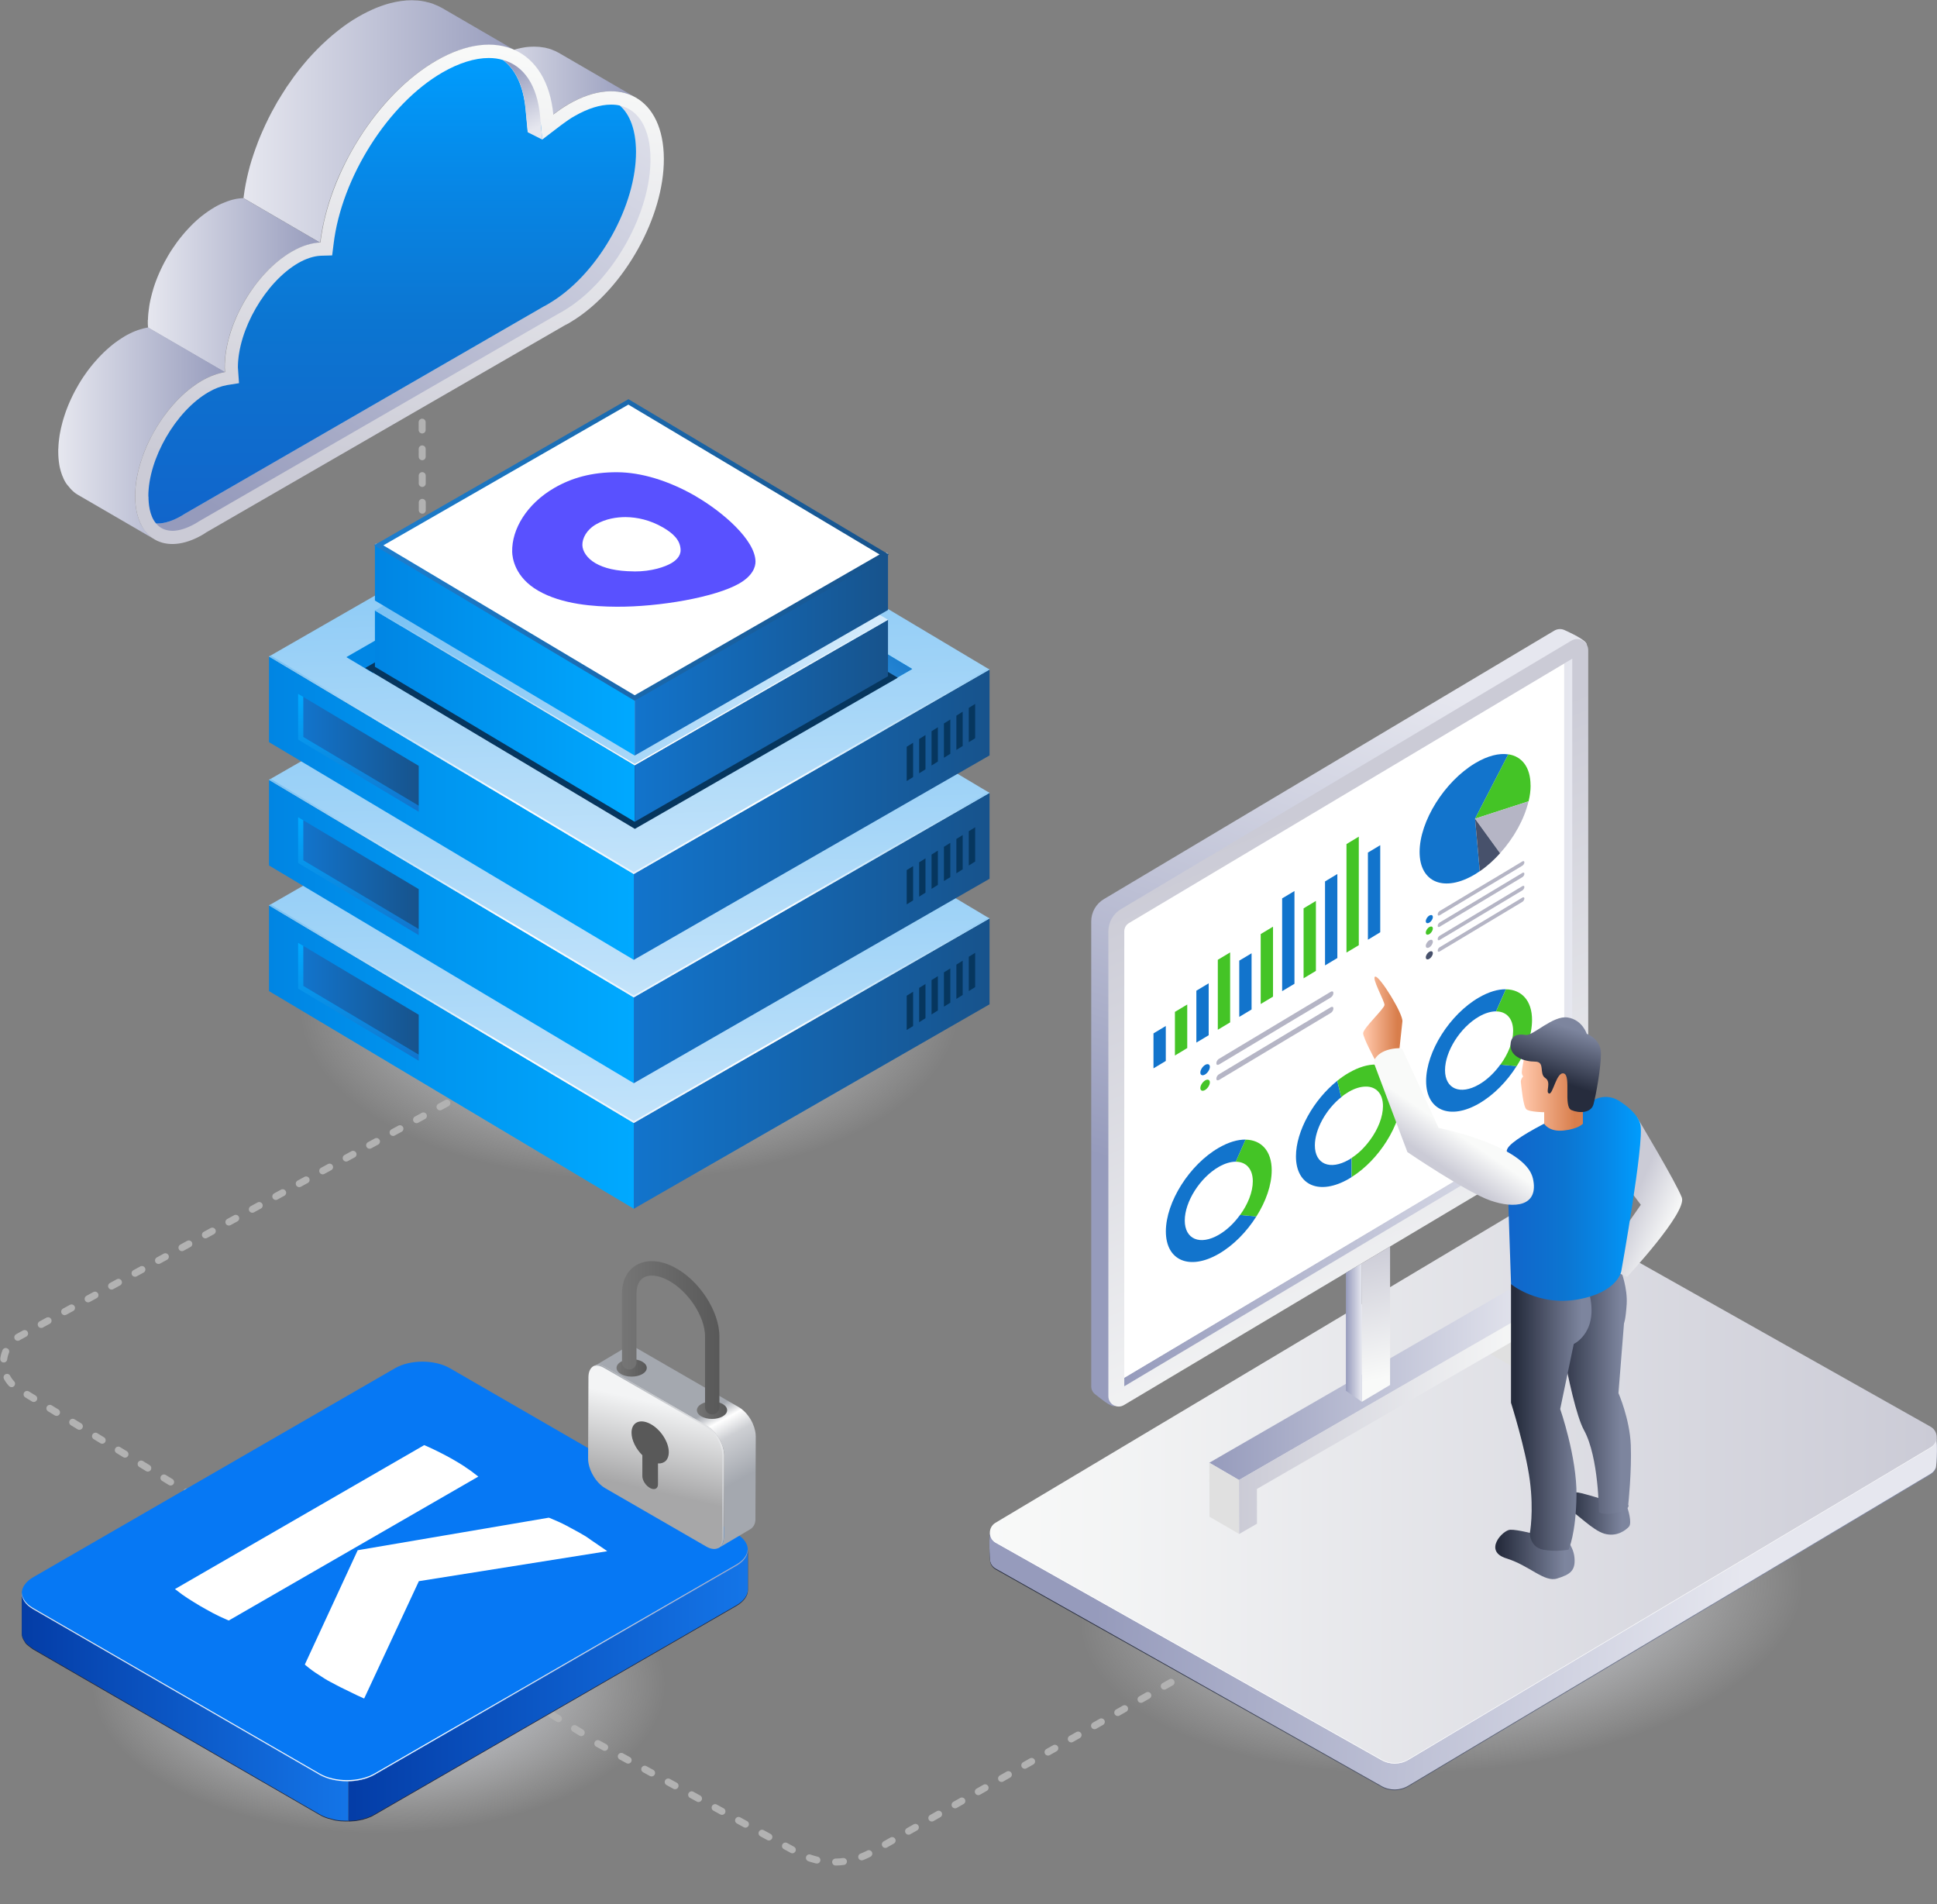 <?xml version="1.0" encoding="UTF-8"?><svg id="b" xmlns="http://www.w3.org/2000/svg" xmlns:xlink="http://www.w3.org/1999/xlink" viewBox="0 0 297.18 292.11"><rect x="0" y="0" width="297.18" height="292.11" fill="#808080" stroke="none"/><defs><radialGradient id="d" cx="215.08" cy="-132.89" fx="215.08" fy="-132.89" r="50.66" gradientTransform="translate(-15.42 314.68) scale(1.1 .52)" gradientUnits="userSpaceOnUse"><stop offset="0" stop-color="#d3daed"/><stop offset=".45" stop-color="#e7ebf5" stop-opacity=".53"/><stop offset=".83" stop-color="#f8f9fc" stop-opacity=".15"/><stop offset="1" stop-color="#fff" stop-opacity="0"/></radialGradient><radialGradient id="e" cx="58.1" cy="-123.69" fx="58.1" fy="-123.69" r="44.13" gradientTransform="translate(0 322.65) scale(1 .52)" xlink:href="#d"/><radialGradient id="f" cx="96.54" cy="-203.49" fx="96.54" fy="-203.49" r="50.66" gradientTransform="translate(0 260.58) scale(1 .52)" xlink:href="#d"/><linearGradient id="g" x1="41.27" y1="162.15" x2="97.24" y2="162.15" gradientUnits="userSpaceOnUse"><stop offset="0" stop-color="#0085e3"/><stop offset="1" stop-color="#00a9ff"/></linearGradient><linearGradient id="h" x1="95.67" y1="108.16" x2="97.87" y2="188.15" gradientUnits="userSpaceOnUse"><stop offset="0" stop-color="#78c1f4"/><stop offset="1" stop-color="#d6ecfc"/></linearGradient><linearGradient id="i" x1="97.24" y1="163.16" x2="151.82" y2="163.16" gradientUnits="userSpaceOnUse"><stop offset="0" stop-color="#1274cc"/><stop offset="1" stop-color="#17538c"/></linearGradient><linearGradient id="j" x1="96.48" y1="137.57" x2="97.67" y2="180.85" gradientUnits="userSpaceOnUse"><stop offset="0" stop-color="#78c1f4"/><stop offset=".53" stop-color="#fff"/><stop offset="1" stop-color="#d6ecfc"/></linearGradient><linearGradient id="k" x1="54.99" y1="162.71" x2="54.99" y2="144.63" gradientUnits="userSpaceOnUse"><stop offset="0" stop-color="#1274cc"/><stop offset="1" stop-color="#00a9ff"/></linearGradient><linearGradient id="l" x1="46.55" y1="153.45" x2="64.24" y2="153.45" xlink:href="#i"/><linearGradient id="m" y1="142.89" y2="142.89" xlink:href="#g"/><linearGradient id="n" x1="95.67" y1="88.9" x2="97.87" y2="168.88" xlink:href="#h"/><linearGradient id="o" y1="143.89" y2="143.89" xlink:href="#i"/><linearGradient id="p" y1="118.31" x2="97.67" y2="161.59" xlink:href="#j"/><linearGradient id="q" y1="143.44" y2="125.36" xlink:href="#k"/><linearGradient id="r" x1="46.55" y1="134.18" x2="64.24" y2="134.18" xlink:href="#i"/><linearGradient id="s" y1="123.97" y2="123.97" xlink:href="#g"/><linearGradient id="t" x1="95.67" y1="69.98" x2="97.87" y2="149.96" xlink:href="#h"/><linearGradient id="u" x1="53.14" y1="90.63" x2="139.95" y2="90.63" xlink:href="#g"/><linearGradient id="v" x1="96.92" y1="83.41" x2="96.13" y2="126.86" gradientUnits="userSpaceOnUse"><stop offset="0" stop-color="#78c1f4"/><stop offset="1" stop-color="#d6ecfc"/></linearGradient><linearGradient id="w" y1="124.97" y2="124.97" xlink:href="#i"/><linearGradient id="x" x1="122.84" y1="84.88" x2="111.47" y2="95.35" gradientUnits="userSpaceOnUse"><stop offset="0" stop-color="#1d7ece"/><stop offset="1" stop-color="#4ca5ed"/></linearGradient><linearGradient id="y" y1="99.39" x2="97.67" y2="142.67" xlink:href="#j"/><linearGradient id="z" y1="124.52" y2="106.44" xlink:href="#k"/><linearGradient id="aa" x1="46.55" y1="115.26" x2="64.24" y2="115.26" xlink:href="#i"/><linearGradient id="ab" x1="-2097.89" y1="12.36" x2="-2073.39" y2="12.36" gradientTransform="translate(-2000.31) rotate(-180) scale(1 -1)" gradientUnits="userSpaceOnUse"><stop offset="0" stop-color="#969bbc"/><stop offset="1" stop-color="#e6e7ef"/></linearGradient><linearGradient id="ac" x1="-2080.03" y1="18.6" x2="-2037.67" y2="18.6" xlink:href="#ab"/><linearGradient id="ad" x1="-2049.47" y1="43.71" x2="-2023" y2="43.71" xlink:href="#ab"/><linearGradient id="ae" x1="-2034.84" y1="66.49" x2="-2009.25" y2="66.49" xlink:href="#ab"/><linearGradient id="af" x1="-2058.28" y1="74.25" x2="-2067.79" y2="6.22" gradientTransform="translate(-2000.31) rotate(-180) scale(1 -1)" gradientUnits="userSpaceOnUse"><stop offset="0" stop-color="#cbcbd6"/><stop offset="1" stop-color="#f9faf9"/></linearGradient><linearGradient id="ag" x1="-2044.24" y1="84.83" x2="-2095.06" y2="2.61" xlink:href="#ab"/><linearGradient id="ah" x1="-2060.49" y1="80.3" x2="-2060.49" y2="8.9" gradientTransform="translate(-2000.31) rotate(-180) scale(1 -1)" gradientUnits="userSpaceOnUse"><stop offset="0" stop-color="#1165cb"/><stop offset=".25" stop-color="#0e6ece"/><stop offset=".43" stop-color="#0c75d1"/><stop offset=".72" stop-color="#0786e5"/><stop offset="1" stop-color="#009cfd"/></linearGradient><linearGradient id="ai" x1="-2078.55" y1="10.37" x2="-2082.95" y2="19.47" xlink:href="#ab"/><linearGradient id="aj" x1="57.52" y1="109.85" x2="97.38" y2="109.85" xlink:href="#g"/><linearGradient id="ak" x1="57.52" y1="94.35" x2="136.24" y2="94.35" xlink:href="#v"/><linearGradient id="al" x1="97.38" y1="110.57" x2="136.24" y2="110.57" xlink:href="#i"/><linearGradient id="am" x1="57.52" y1="105.47" x2="136.24" y2="105.47" xlink:href="#j"/><linearGradient id="an" x1="57.52" y1="99.69" x2="97.38" y2="99.69" xlink:href="#g"/><linearGradient id="ao" x1="97.38" y1="100.4" x2="136.24" y2="100.4" xlink:href="#i"/><linearGradient id="ap" x1="57.52" y1="95.3" x2="136.24" y2="95.3" xlink:href="#j"/><linearGradient id="aq" x1="57.39" y1="84.36" x2="136.37" y2="84.36" gradientUnits="userSpaceOnUse"><stop offset="0" stop-color="#1d7ece"/><stop offset="1" stop-color="#17538c"/></linearGradient><linearGradient id="ar" x1="10437.12" y1="258.51" x2="10498.42" y2="258.51" gradientTransform="translate(10551.86) rotate(-180) scale(1 -1)" gradientUnits="userSpaceOnUse"><stop offset="0" stop-color="#127fff"/><stop offset="1" stop-color="#003fb5"/></linearGradient><linearGradient id="as" x1="10498.42" y1="261.85" x2="10548.51" y2="261.85" xlink:href="#ar"/><linearGradient id="at" x1="10437.14" y1="255.44" x2="10548.51" y2="255.44" gradientTransform="translate(10551.86) rotate(-180) scale(1 -1)" gradientUnits="userSpaceOnUse"><stop offset="0" stop-color="#a7abc7"/><stop offset=".42" stop-color="#fff"/><stop offset="1" stop-color="#e6e7ef"/></linearGradient><linearGradient id="au" x1="12896.62" y1="228.9" x2="12797.76" y2="234.1" gradientTransform="translate(13065.72) rotate(-180) scale(1 -1)" gradientUnits="userSpaceOnUse"><stop offset="0" stop-color="#262c3d"/><stop offset="1" stop-color="#7d859e"/></linearGradient><linearGradient id="av" x1="12896.62" y1="228.76" x2="12797.76" y2="233.97" gradientTransform="translate(13065.72) rotate(-180) scale(1 -1)" xlink:href="#ab"/><linearGradient id="aw" x1="12768.58" y1="227.71" x2="12913.84" y2="227.71" gradientTransform="translate(13065.72) rotate(-180) scale(1 -1)" xlink:href="#af"/><linearGradient id="ax" x1="194.43" y1="185.78" x2="220.27" y2="105.94" gradientTransform="matrix(1,0,0,1,0,0)" xlink:href="#ab"/><linearGradient id="ay" x1="46.22" y1="126.71" x2="81.07" y2="209.05" gradientTransform="translate(147.83)" xlink:href="#af"/><linearGradient id="az" x1="172.49" y1="156.85" x2="241.22" y2="156.85" gradientTransform="matrix(1,0,0,1,0,0)" xlink:href="#ab"/><linearGradient id="ba" x1="185.54" y1="212.45" x2="236.01" y2="212.45" gradientTransform="matrix(1,0,0,1,0,0)" xlink:href="#ab"/><linearGradient id="bb" x1="190.09" y1="217.91" x2="236.03" y2="217.91" gradientTransform="matrix(1,0,0,1,0,0)" xlink:href="#af"/><linearGradient id="bc" x1="208.4" y1="191.43" x2="212.99" y2="211.25" gradientTransform="matrix(1,0,0,1,0,0)" xlink:href="#af"/><linearGradient id="bd" x1="206.49" y1="204.41" x2="208.94" y2="204.41" gradientTransform="matrix(1,0,0,1,0,0)" xlink:href="#ab"/><linearGradient id="be" x1="240.42" y1="232.15" x2="248.86" y2="232.15" gradientTransform="matrix(1,0,0,1,0,0)" xlink:href="#au"/><linearGradient id="bf" x1="230" y1="238.45" x2="240.08" y2="238.45" gradientTransform="matrix(1,0,0,1,0,0)" xlink:href="#au"/><linearGradient id="bg" x1="238.6" y1="213.63" x2="248.72" y2="213.63" gradientTransform="matrix(1,0,0,1,0,0)" xlink:href="#au"/><linearGradient id="bh" x1="232.42" y1="216.25" x2="242.67" y2="216.25" gradientTransform="matrix(1,0,0,1,0,0)" xlink:href="#au"/><linearGradient id="bi" x1="250.77" y1="183.79" x2="257.38" y2="186.68" gradientTransform="matrix(1,0,0,1,0,0)" xlink:href="#af"/><linearGradient id="bj" x1="231.18" y1="183.9" x2="251.73" y2="183.9" gradientTransform="matrix(1,0,0,1,0,0)" xlink:href="#ah"/><linearGradient id="bk" x1="219.62" y1="177.85" x2="222.71" y2="173.28" gradientTransform="matrix(1,0,0,1,0,0)" xlink:href="#af"/><linearGradient id="bl" x1="233.79" y1="167.14" x2="241.68" y2="167.14" gradientUnits="userSpaceOnUse"><stop offset="0" stop-color="#ffc6a9"/><stop offset=".99" stop-color="#d87e4c"/></linearGradient><linearGradient id="bm" x1="237.86" y1="165.51" x2="240.43" y2="157.56" gradientTransform="matrix(1,0,0,1,0,0)" xlink:href="#au"/><linearGradient id="bn" x1="209.43" y1="156.15" x2="214.42" y2="156.15" xlink:href="#bl"/><linearGradient id="bo" x1="104.36" y1="215.94" x2="111.18" y2="228.3" gradientUnits="userSpaceOnUse"><stop offset=".18" stop-color="#a4a8af"/><stop offset=".34" stop-color="#fff"/><stop offset=".53" stop-color="#cdcfd3"/><stop offset="1" stop-color="#a4a8af"/></linearGradient><linearGradient id="bp" x1="99.49" y1="228.59" x2="102.47" y2="215.64" gradientUnits="userSpaceOnUse"><stop offset="0" stop-color="#a7a7a8"/><stop offset="1" stop-color="#f3f4f5"/></linearGradient><linearGradient id="bq" x1="112.31" y1="216.57" x2="100.77" y2="223.43" gradientUnits="userSpaceOnUse"><stop offset="0" stop-color="#fff"/><stop offset="1" stop-color="#a4a8af"/></linearGradient><linearGradient id="br" x1="94.59" y1="209.83" x2="99.22" y2="209.83" gradientUnits="userSpaceOnUse"><stop offset="0" stop-color="#757575"/><stop offset="1" stop-color="#595959"/></linearGradient><linearGradient id="bs" x1="106.92" y1="216.32" x2="111.55" y2="216.32" xlink:href="#br"/><linearGradient id="bt" x1="95.44" y1="205.22" x2="110.39" y2="205.22" xlink:href="#br"/></defs><g id="c"><ellipse cx="221.76" cy="245.77" rx="72.24" ry="37.59" transform="translate(-16.55 16.01) rotate(-3.99)" fill="url(#d)"/><ellipse cx="58.1" cy="258.51" rx="57.07" ry="32.75" fill="url(#e)"/><ellipse cx="96.54" cy="155.06" rx="65.51" ry="37.59" fill="url(#f)"/><g opacity=".36"><path d="M229.76,238.93c.3,4.26-4.65,7.69-11.05,7.66-6.4-.03-11.84-3.52-12.13-7.78-.3-4.26,4.65-7.69,11.05-7.66,6.4.03,11.84,3.52,12.13,7.78Z" fill="#141723"/></g><g opacity=".36"><ellipse cx="97.66" cy="165.31" rx="11.13" ry="5.1" transform="translate(-.74 .44) rotate(-.26)" fill="#141723"/></g><path d="M72.16,167.25L2.95,205.01c-3.12,1.7-3.24,6.15-.22,8.02l87.08,53.14" fill="none" stroke="#b2b2b2" stroke-dasharray="1.2 2.9" stroke-linecap="round" stroke-miterlimit="10" stroke-width="1.07"/><line x1="64.69" y1="19.66" x2="64.8" y2="84.44" fill="none" stroke="#b2b2b2" stroke-dasharray="1.2 2.9" stroke-linecap="round" stroke-miterlimit="10" stroke-width="1.07"/><polygon points="97.24 172.26 97.24 185.42 41.27 152.03 41.27 138.88 97.24 172.26" fill="url(#g)"/><polygon points="151.82 140.89 128.48 154.31 97.24 172.26 41.27 138.88 95.87 107.52 151.82 140.89" fill="url(#h)"/><polygon points="151.82 140.89 151.82 154.06 97.24 185.42 97.24 172.26 128.48 154.31 151.82 140.89" fill="url(#i)"/><polygon points="128.48 154.01 97.24 171.96 41.52 138.74 41.27 138.88 97.24 172.26 128.48 154.31 151.82 140.89 151.57 140.74 128.48 154.01" fill="url(#j)"/><polygon points="148.63 152.03 149.61 151.42 149.61 146.16 148.63 146.77 148.63 152.03" fill="#06365e"/><polygon points="146.73 153.23 147.7 152.62 147.7 147.36 146.73 147.97 146.73 153.23" fill="#06365e"/><polygon points="144.82 154.42 145.8 153.81 145.8 148.55 144.82 149.16 144.82 154.42" fill="#06365e"/><polygon points="142.92 155.61 143.89 155 143.89 149.74 142.92 150.35 142.92 155.61" fill="#06365e"/><polygon points="141.02 156.8 141.99 156.19 141.99 150.94 141.02 151.54 141.02 156.8" fill="#06365e"/><polygon points="139.11 158 140.09 157.39 140.09 152.13 139.11 152.74 139.11 158" fill="#06365e"/><polygon points="64.24 161.79 64.24 162.71 45.74 151.65 45.74 144.63 46.55 145.11 46.55 151.24 64.24 161.79" fill="url(#k)"/><polygon points="64.24 155.66 64.24 161.79 46.55 151.24 46.55 145.11 64.24 155.66" fill="url(#l)"/><polygon points="97.24 152.99 97.24 166.16 41.27 132.76 41.27 119.62 97.24 152.99" fill="url(#m)"/><polygon points="151.82 121.63 128.48 135.05 97.24 152.99 41.27 119.62 95.87 88.26 151.82 121.63" fill="url(#n)"/><polygon points="151.82 121.63 151.82 134.8 97.24 166.16 97.24 152.99 128.48 135.05 151.82 121.63" fill="url(#o)"/><polygon points="128.48 134.75 97.24 152.7 41.52 119.47 41.27 119.62 97.24 152.99 128.48 135.05 151.82 121.63 151.57 121.48 128.48 134.75" fill="url(#p)"/><polygon points="148.63 132.77 149.61 132.16 149.61 126.9 148.63 127.51 148.63 132.77" fill="#06365e"/><polygon points="146.73 133.96 147.7 133.35 147.7 128.09 146.73 128.7 146.73 133.96" fill="#06365e"/><polygon points="144.82 135.15 145.8 134.55 145.8 129.29 144.82 129.9 144.82 135.15" fill="#06365e"/><polygon points="142.92 136.35 143.89 135.74 143.89 130.48 142.92 131.09 142.92 136.35" fill="#06365e"/><polygon points="141.02 137.54 141.99 136.93 141.99 131.67 141.02 132.28 141.02 137.54" fill="#06365e"/><polygon points="139.11 138.73 140.09 138.12 140.09 132.86 139.11 133.47 139.11 138.73" fill="#06365e"/><polygon points="64.24 142.52 64.24 143.44 45.74 132.38 45.74 125.36 46.55 125.84 46.55 131.97 64.24 142.52" fill="url(#q)"/><polygon points="64.24 136.39 64.24 142.52 46.55 131.97 46.55 125.84 64.24 136.39" fill="url(#r)"/><polygon points="97.24 134.07 97.24 147.24 41.27 113.84 41.27 100.7 97.24 134.07" fill="url(#s)"/><polygon points="151.82 102.71 128.48 116.13 97.24 134.07 41.27 100.7 95.87 69.34 151.82 102.71" fill="url(#t)"/><polygon points="139.95 102.62 135.86 104.97 95.8 81.08 57.22 103.24 53.14 100.8 95.8 76.28 139.95 102.62" fill="url(#u)"/><polygon points="135.86 104.97 97.31 127.13 57.22 103.24 95.8 81.08 135.86 104.97" fill="url(#v)"/><polygon points="151.82 102.71 151.82 115.88 97.24 147.24 97.24 134.07 128.48 116.13 151.82 102.71" fill="url(#w)"/><polygon points="95.8 76.28 95.8 81.08 135.86 104.97 139.95 102.62 95.8 76.28" fill="url(#x)"/><polygon points="128.48 115.83 97.24 133.78 41.52 100.55 41.27 100.7 97.24 134.07 128.48 116.13 151.82 102.71 151.57 102.56 128.48 115.83" fill="url(#y)"/><polygon points="148.63 113.85 149.61 113.24 149.61 107.98 148.63 108.59 148.63 113.85" fill="#06365e"/><polygon points="146.73 115.04 147.7 114.43 147.7 109.17 146.73 109.78 146.73 115.04" fill="#06365e"/><polygon points="144.82 116.24 145.8 115.63 145.8 110.37 144.82 110.98 144.82 116.24" fill="#06365e"/><polygon points="142.92 117.43 143.89 116.82 143.89 111.56 142.92 112.17 142.92 117.43" fill="#06365e"/><polygon points="141.02 118.62 141.99 118.01 141.99 112.75 141.02 113.36 141.02 118.62" fill="#06365e"/><polygon points="139.11 119.81 140.09 119.2 140.09 113.94 139.11 114.55 139.11 119.81" fill="#06365e"/><polygon points="64.24 123.6 64.24 124.52 45.74 113.46 45.74 106.44 46.55 106.92 46.55 113.05 64.24 123.6" fill="url(#z)"/><polygon points="64.24 117.48 64.24 123.6 46.55 113.05 46.55 106.92 64.24 117.48" fill="url(#aa)"/><path d="M73.5,10.41c.22-.16.44-.32.66-.47.2-.13.39-.26.59-.39.18-.11.36-.22.54-.33.04-.02.08-.05.12-.07.15-.09.31-.18.46-.26.2-.11.4-.21.6-.31.13-.06.26-.12.39-.18.03-.01.06-.03.09-.04.04-.02.07-.04.11-.05.2-.09.39-.17.58-.25.2-.08.39-.15.59-.22.03-.01.07-.02.1-.03.03-.01.06-.02.09-.03.13-.04.26-.09.39-.13.2-.06.4-.12.6-.17.1-.02.19-.04.29-.06.04,0,.08-.02.12-.03.06-.01.12-.03.18-.04.22-.04.43-.08.64-.11.13-.02.26-.03.39-.04.05,0,.09,0,.14-.01.04,0,.08,0,.13-.01.23-.02.46-.02.69-.02.1,0,.2,0,.3.01.08,0,.15,0,.23.01.08,0,.16,0,.23.01.29.03.57.07.84.12,0,0,.01,0,.02,0,.06.01.12.04.18.05.28.06.56.13.82.23.02,0,.04.02.06.03.39.14.76.31,1.12.52l11.79,6.85c-.35-.21-.73-.38-1.12-.52-.29-.1-.59-.19-.89-.26-.06-.01-.12-.04-.18-.05-.35-.07-.72-.11-1.09-.14-.08,0-.15,0-.23-.01-.36-.01-.73,0-1.11.02-.04,0-.09,0-.13.01-.4.04-.8.1-1.21.19-.04,0-.08.02-.13.03-.42.09-.85.21-1.29.36-.03,0-.06.02-.09.03-.45.16-.92.34-1.39.55-.03.01-.06.03-.09.04-.48.22-.96.47-1.45.75-.79.46-1.57,1-2.32,1.57l-11.79-6.85c.14-.1.27-.21.41-.31Z" fill="url(#ab)"/><path d="M37.37,30.34c0-.07.02-.13.02-.2.04-.3.08-.6.13-.91.05-.3.1-.61.16-.91,0,0,0,0,0-.01.06-.31.12-.62.19-.93.07-.32.14-.63.22-.95,0-.04.02-.07.03-.11.01-.04.02-.08.03-.12.06-.24.12-.49.19-.73.09-.32.18-.64.28-.95.02-.07.04-.14.07-.2.02-.06.04-.13.06-.19.06-.18.11-.37.18-.55.1-.31.21-.61.32-.91.04-.12.09-.24.14-.36.02-.07.05-.13.07-.2.04-.11.08-.22.12-.33.11-.29.23-.58.35-.87.09-.22.18-.43.28-.65.02-.04.03-.08.05-.11.02-.04.03-.07.05-.11.13-.29.26-.58.39-.87.15-.32.3-.64.46-.95,0,0,0-.01,0-.02,0-.01.01-.02.02-.03.17-.33.34-.66.51-.99.1-.19.21-.37.31-.56.12-.22.24-.44.36-.65.07-.13.14-.26.21-.38.09-.16.2-.32.3-.48.27-.45.55-.9.84-1.34.09-.14.17-.28.26-.42.11-.16.22-.31.33-.46.16-.23.32-.47.49-.7.1-.14.2-.29.3-.43.25-.34.5-.67.76-1,0,0,0,0,0,0,0,0,0,0,0,0,.23-.29.47-.59.71-.87.22-.27.45-.53.67-.79,0,0,0,0,0,0,0,0,0,0,0,0,.23-.26.47-.53.71-.78.24-.26.48-.51.73-.76,0,0,0,0,.01-.01,0,0,.02-.02.02-.02.24-.24.48-.49.73-.72.25-.24.51-.48.77-.71,0,0,0,0,.01-.01,0,0,0,0,0,0,.26-.24.53-.47.8-.7.24-.21.49-.41.74-.6.01,0,.02-.02.04-.03,0,0,.01-.01.02-.02.26-.21.53-.41.79-.61.26-.19.51-.37.77-.55,0,0,.01,0,.02-.01.01,0,.02-.01.03-.02.24-.16.47-.32.71-.47.25-.16.5-.31.76-.46.06-.03.12-.07.18-.1.19-.11.38-.22.57-.32.25-.13.49-.26.74-.38.16-.08.32-.15.47-.22.04-.02.08-.04.11-.05.05-.02.1-.05.14-.07.24-.11.48-.21.72-.31.24-.1.49-.19.73-.27.04-.01.08-.03.12-.04.04-.01.07-.02.11-.04.17-.06.33-.11.49-.16.25-.08.5-.14.74-.2.12-.03.23-.05.35-.08.05-.01.11-.02.16-.04.08-.02.16-.04.24-.05.26-.05.51-.09.77-.13.16-.02.32-.03.48-.05.06,0,.12-.01.17-.02.05,0,.11-.01.16-.02.29-.02.57-.03.85-.03.12,0,.24.01.36.02.09,0,.18,0,.26.01.09,0,.19,0,.28.01.35.03.69.08,1.02.15.01,0,.02,0,.04,0,.11.02.22.06.33.09.31.07.61.14.91.25.03.01.05.03.08.04.48.18.95.39,1.39.64l11.79,6.85c-.44-.26-.91-.47-1.39-.64-.32-.12-.65-.2-.99-.29-.11-.03-.22-.07-.33-.09-.43-.09-.88-.14-1.34-.17-.09,0-.17,0-.26-.01-.45-.02-.91-.01-1.38.03-.06,0-.12.01-.18.02-.48.05-.98.12-1.48.23-.05.01-.11.02-.16.04-.52.12-1.05.26-1.59.44-.04.01-.07.02-.11.04-.56.19-1.13.42-1.71.69-.04.02-.08.04-.12.05-.59.27-1.18.58-1.79.93-.56.32-1.11.67-1.65,1.04,0,0-.02.01-.03.02-.54.37-1.08.77-1.61,1.19-.01,0-.02.02-.04.03-.52.42-1.04.85-1.55,1.31,0,0,0,0-.01.01-.51.46-1.01.94-1.5,1.44,0,0-.01.01-.02.02-.49.5-.98,1.02-1.45,1.56,0,0,0,0,0,0-.86.98-1.67,2.02-2.44,3.09-.17.23-.33.46-.49.7-.2.29-.4.59-.59.88-.29.44-.57.89-.84,1.34-.17.29-.35.57-.51.86-.12.22-.24.43-.36.65-.28.51-.56,1.03-.82,1.55,0,.01-.01.02-.02.03-.32.64-.62,1.29-.91,1.94-.02.04-.03.08-.05.11-.27.61-.52,1.23-.75,1.85-.02.07-.05.13-.07.2-.23.61-.44,1.22-.63,1.83-.02.06-.04.12-.06.19-.2.63-.37,1.26-.53,1.88-.01.04-.02.08-.03.13-.17.67-.31,1.33-.44,1.99,0,0,0,0,0,0,0,0,0,0,0,0-.13.67-.23,1.35-.31,2.01l-11.79-6.85Z" fill="url(#ac)"/><path d="M22.7,49.05c0-.16.01-.33.02-.49.01-.17.02-.33.04-.5.02-.17.03-.33.06-.5.02-.17.05-.34.07-.51,0,0,0-.02,0-.02,0,0,0,0,0-.01.03-.16.05-.32.08-.48.03-.18.07-.36.11-.54.04-.18.08-.36.13-.54.05-.18.09-.36.14-.55.04-.15.08-.29.13-.44,0,0,0-.02,0-.03,0-.02.01-.05.02-.07.05-.18.11-.35.17-.53.06-.18.12-.35.18-.52.06-.17.12-.34.19-.5.07-.17.13-.33.2-.5.05-.13.11-.26.17-.39,0,0,0-.02.01-.03.01-.02.02-.05.03-.07.07-.17.15-.33.23-.5.09-.18.17-.36.26-.54.1-.21.21-.41.32-.62.12-.22.25-.44.37-.66.02-.04.04-.08.06-.11.03-.04.05-.09.07-.13.24-.42.5-.82.77-1.22.21-.32.43-.63.65-.93.15-.2.3-.4.46-.6.13-.17.26-.33.4-.49.13-.16.26-.31.4-.47.13-.15.27-.3.4-.44.03-.03.05-.05.08-.08.01-.01.02-.02.03-.03.1-.11.21-.22.31-.33.14-.15.29-.29.43-.43.15-.14.3-.28.45-.42.15-.14.3-.27.46-.4.08-.06.15-.13.23-.19.02-.01.03-.03.05-.04.06-.05.12-.1.18-.14.15-.12.3-.23.45-.34.15-.11.3-.22.45-.32.14-.1.29-.2.44-.29.14-.09.29-.18.44-.27.03-.02.07-.04.1-.06.11-.06.21-.12.32-.18.14-.07.27-.15.41-.21.14-.07.27-.13.41-.19,0,0,.01,0,.02,0,0,0,.02,0,.03-.01.12-.05.24-.11.36-.15.14-.06.28-.11.41-.16.1-.04.2-.07.3-.1.02,0,.03-.01.05-.02.02,0,.04-.01.06-.02.14-.04.29-.08.43-.12.15-.04.29-.07.44-.1.03,0,.07-.01.1-.02.03,0,.05,0,.08-.01.09-.02.18-.03.27-.04.16-.02.32-.04.47-.05.08,0,.16,0,.24-.01h0l11.79,6.85c-.32.01-.64.05-.98.11-.03,0-.06,0-.09.01-.33.06-.68.14-1.03.25-.02,0-.03.01-.05.02-.35.11-.71.25-1.08.41,0,0-.02,0-.03.01-.38.17-.77.37-1.16.59-.7.41-1.39.88-2.05,1.42-.02.01-.03.03-.05.04-.65.53-1.28,1.12-1.88,1.76-.01.01-.02.02-.04.04-1.21,1.3-2.31,2.78-3.23,4.37-.02.04-.04.07-.06.11-.45.78-.85,1.58-1.21,2.39,0,0,0,.02-.01.03-.36.83-.68,1.68-.93,2.53,0,0,0,.02,0,.03-.26.85-.45,1.7-.59,2.54,0,0,0,0,0,.01-.13.85-.2,1.68-.2,2.5,0,.26.03.47.05.71l-11.79-6.85s0-.06,0-.09c0-.1-.02-.19-.03-.29,0-.06,0-.13-.01-.19,0-.04,0-.09,0-.13h0c0-.16,0-.31,0-.47Z" fill="url(#ad)"/><path d="M8.95,68.84c0-.17.01-.33.02-.5.01-.17.02-.33.04-.5.02-.17.03-.34.06-.51.02-.17.05-.34.07-.52,0,0,0,0,0-.01,0,0,0,0,0,0,.03-.17.06-.33.09-.5.03-.18.07-.36.11-.54.04-.18.08-.36.13-.54.05-.18.09-.36.14-.55.04-.14.08-.28.12-.41,0-.01,0-.03.01-.04,0-.03.02-.06.03-.09.05-.18.11-.36.17-.53.06-.18.12-.35.18-.53.06-.17.12-.34.19-.5.07-.17.13-.33.2-.5.05-.12.1-.24.16-.37,0-.01,0-.02.01-.03.01-.03.03-.06.04-.09.07-.17.15-.33.23-.5.09-.18.17-.36.26-.54.1-.21.21-.41.32-.62.11-.21.24-.43.36-.64.02-.04.04-.08.07-.12.03-.05.05-.1.08-.15.24-.41.5-.82.76-1.21.21-.31.42-.61.64-.91,0,0,0,0,0,0,0,0,0,0,0,0,.15-.2.3-.4.46-.6.13-.17.26-.33.4-.49.13-.16.26-.31.4-.46.13-.15.27-.3.4-.44.02-.03.05-.05.07-.08.01-.01.02-.02.03-.03.1-.11.21-.22.32-.33.14-.15.29-.29.43-.43.15-.14.3-.28.45-.42.15-.14.3-.27.46-.4.08-.06.15-.12.23-.19.02-.01.03-.03.05-.04.06-.05.12-.1.18-.15.15-.12.3-.23.45-.34.15-.11.3-.21.45-.32.14-.1.29-.2.44-.29.14-.09.29-.18.43-.27.03-.02.07-.04.1-.06.1-.06.2-.12.3-.17.13-.07.26-.14.39-.2.13-.07.26-.13.39-.19.13-.06.27-.12.4-.17.11-.04.21-.08.32-.12.01,0,.02,0,.03-.01.02,0,.04-.02.07-.03.15-.05.29-.1.43-.14.15-.05.31-.09.46-.13.17-.04.33-.08.5-.11.08-.02.17-.03.25-.05l11.79,6.85c-.55.09-1.12.24-1.71.45-.01,0-.02,0-.03.01-.59.21-1.19.49-1.81.85-.7.4-1.39.88-2.05,1.42-.02.01-.03.03-.05.04-.65.53-1.28,1.12-1.88,1.76-.01.01-.02.02-.03.03-.61.65-1.19,1.35-1.73,2.08,0,0,0,0,0,.01-.53.72-1.03,1.49-1.48,2.27-.02.04-.04.08-.07.12-.44.78-.85,1.57-1.21,2.39,0,.01,0,.02-.01.03-.36.83-.67,1.68-.93,2.52,0,.01,0,.03-.01.04-.25.85-.45,1.7-.59,2.54,0,0,0,0,0,0-.13.85-.2,1.69-.2,2.5,0,.8.08,1.54.21,2.22,0,.02,0,.04.01.06.14.67.33,1.27.58,1.81,0,.01,0,.02.01.03.21.45.49.84.77,1.2.09.12.18.24.29.35.34.36.71.68,1.12.93h0,0l-11.79-6.85c-.42-.24-.78-.56-1.12-.93-.1-.11-.19-.23-.29-.35-.12-.15-.26-.29-.37-.46-.14-.22-.27-.45-.39-.7,0-.01,0-.02-.01-.03,0-.01,0-.02-.01-.03-.08-.17-.15-.34-.22-.52-.07-.18-.13-.36-.18-.54-.05-.17-.1-.35-.14-.53-.02-.07-.03-.15-.05-.23,0-.02,0-.04-.01-.06-.01-.07-.03-.14-.04-.21-.03-.16-.05-.32-.07-.49-.02-.16-.04-.33-.05-.5-.01-.16-.02-.32-.03-.49,0-.16-.01-.33-.01-.5,0,0,0-.02,0-.03,0-.15,0-.31,0-.47Z" fill="url(#ae)"/><path d="M66.9,9.33c-9.02,5.21-16.45,17.15-17.74,27.87-1.33.05-2.83.49-4.4,1.4-5.69,3.28-10.29,11.25-10.27,17.77,0,.26.03.47.05.71-1.12.19-2.29.59-3.55,1.31-5.69,3.28-10.27,11.24-10.25,17.77.02,6.53,4.63,9.16,10.32,5.88.21-.12.41-.26.61-.39l55.02-31.77c.2-.1.4-.19.61-.32.2-.11.4-.25.6-.38l.26-.15c7.67-4.96,13.72-15.75,13.69-24.67-.03-9.27-6.59-13.01-14.64-8.36-.79.46-1.57,1-2.32,1.57-.95-9.92-8.64-13.64-17.98-8.25Z" fill="url(#af)"/><path d="M23.93,80.28c.55.67,1.34,1.12,2.51,1.15,1.05,0,2.3-.41,3.59-1.15.19-.1.34-.22.5-.31l55.13-31.84c.29-.14.45-.24.62-.34.17-.1.31-.19.48-.29l.38-.24c7.09-4.57,12.69-14.65,12.66-22.88-.02-4.57-1.75-7.52-4.72-8.19,1.58,1.36,2.47,3.81,2.49,7.06.02,8.23-5.58,18.31-12.66,22.88l-.38.24c-.17.1-.31.19-.48.29-.17.1-.34.19-.62.34l-55.13,31.84c-.17.1-.31.22-.5.31-1.29.74-2.54,1.15-3.59,1.15-.1,0-.19,0-.29-.02Z" fill="url(#ag)"/><path d="M22.78,76.16c0,1.03.14,2.92,1.15,4.12.1.02.19.02.29.02,1.05,0,2.3-.41,3.59-1.15.19-.1.34-.22.5-.31l55.13-31.84c.29-.14.45-.24.62-.34.17-.1.31-.19.48-.29l.38-.24c7.09-4.57,12.69-14.65,12.66-22.88-.02-3.26-.91-5.7-2.49-7.06-.41-.1-.86-.14-1.34-.14-1.68,0-3.57.6-5.53,1.72-.67.36-1.36.86-2.11,1.41l-2.92,2.23-.24-2.63-1.99,1.51-.34-3.64c-.34-3.45-1.53-6.01-3.45-7.44-.69-.22-1.41-.31-2.2-.31-2.13,0-4.57.77-7.06,2.2-8.33,4.79-15.51,16.11-16.73,26.33l-.22,1.75-1.75.05c-1.05.05-2.25.43-3.45,1.12-5.03,2.92-9.26,10.25-9.26,16.01,0,.1.17,2.42.17,2.42l-1.82.29c-.96.17-1.91.53-2.85,1.08-5.03,2.9-9.26,10.22-9.24,16.01Z" fill="url(#ah)"/><path d="M80.97,20.29l2.23,1.12-.34-3.64c-.45-4.67-2.47-7.68-5.67-8.57,1.91,1.44,3.11,4,3.45,7.44l.34,3.64Z" fill="url(#ai)"/><path d="M91.72,267.46l30.7,16.76c3.52,1.92,7.79,1.89,11.29-.09l60.43-34.28" fill="none" stroke="#b2b2b2" stroke-dasharray="1.2 2.9" stroke-linecap="round" stroke-miterlimit="10" stroke-width="1.07"/><polygon points="137.74 103.96 120.49 113.88 97.4 127.15 56.02 102.47 96.38 79.29 137.74 103.96" fill="#06365e"/><polygon points="97.38 117.4 97.38 126.06 57.52 102.28 57.52 93.64 97.38 117.4" fill="url(#aj)"/><polygon points="136.24 95.07 119.62 104.62 97.38 117.4 57.52 93.64 96.4 71.31 136.24 95.07" fill="url(#ak)"/><polygon points="136.24 95.07 136.24 103.73 97.38 126.06 97.38 117.4 119.62 104.62 136.24 95.07" fill="url(#al)"/><polygon points="119.62 104.4 97.38 117.18 57.71 93.53 57.52 93.64 97.38 117.4 119.62 104.62 136.24 95.07 136.05 94.96 119.62 104.4" fill="url(#am)"/><polygon points="97.38 107.24 97.38 115.9 57.52 92.12 57.52 83.47 97.38 107.24" fill="url(#an)"/><polygon points="136.24 84.91 136.24 93.57 97.38 115.9 97.38 107.24 119.62 94.46 136.24 84.91" fill="url(#ao)"/><polygon points="119.62 94.24 97.38 107.02 57.71 83.37 57.52 83.47 97.38 107.24 119.62 94.46 136.24 84.91 136.05 84.79 119.62 94.24" fill="url(#ap)"/><polygon points="135.66 85.06 119.29 94.48 97.37 107.07 58.1 83.65 96.41 61.65 135.66 85.06" fill="#fff" stroke="url(#aq)" stroke-miterlimit="10" stroke-width=".72"/><g opacity=".36"><path d="M67.57,256.25c.25,3.64-4.52,6.61-10.67,6.63-6.15.02-11.34-2.92-11.59-6.56-.25-3.64,4.52-6.61,10.67-6.63,6.15-.02,11.34,2.92,11.59,6.56Z" fill="#141723"/></g><path d="M53.45,273.35v6.06h.05c.19,0,.38,0,.57-.03.22,0,.41-.03.6-.05.19-.03.41-.08.6-.11.05,0,.11-.03.19-.05h.08c.11-.03.24-.05.35-.11.24-.05.49-.14.73-.24.3-.11.57-.24.84-.41l55.53-32.06c1.16-.68,1.76-1.57,1.76-2.44v-6.09c0,.89-.6,1.79-1.76,2.44l-55.53,32.08c-.57.32-1.22.57-1.92.73-.03,0-.05,0-.08.03-.65.16-1.33.24-2,.24Z" fill="#232738"/><path d="M3.35,244.51v6.09s0,.03,0,.05c0,.11,0,.22.03.32.03.08.05.16.05.24.03,0,.03.03.03.05s0,.03.03.05c.03.11.08.22.16.32.03.08.05.11.11.16,0,.05.03.08.05.11.03.03.05.05.05.11.11.14.24.27.38.38t.05.03c.11.11.27.22.41.33.11.05.19.14.3.22.03,0,.05.03.08.05l43.92,25.37c.41.24.84.43,1.3.57.19.05.35.08.54.14.08.03.19.05.27.08.11.03.22.05.32.08.27.03.51.08.76.11.24,0,.46.03.68.03h.57v-6.06h-.24c-.7,0-1.41-.11-2.08-.24-.08-.03-.19-.05-.27-.08-.68-.16-1.3-.38-1.84-.7l-43.92-25.37c-.16-.08-.27-.19-.38-.27-.14-.11-.3-.19-.41-.3-.19-.16-.35-.35-.49-.54-.03-.03-.05-.05-.05-.08-.14-.19-.22-.38-.3-.57t-.03-.05c-.05-.22-.08-.41-.08-.62Z" fill="#232738"/><path d="M53.45,273.24v6.06h.05c.19,0,.38,0,.57-.03.22,0,.41-.03.6-.05.19-.03.41-.08.6-.11.05,0,.11-.03.19-.05h.08c.11-.03.24-.05.35-.11.24-.05.49-.14.73-.24.3-.11.57-.24.84-.41l55.53-32.06c1.16-.68,1.76-1.57,1.76-2.44v-6.09c0,.89-.6,1.79-1.76,2.44l-55.53,32.08c-.57.32-1.22.57-1.92.73-.03,0-.05,0-.08.03-.65.16-1.33.24-2,.24Z" fill="url(#ar)" isolation="isolate" opacity=".88"/><path d="M5.1,241.94c-2.33,1.35-2.35,3.54-.03,4.89l43.95,25.39c2.32,1.35,6.11,1.35,8.44,0l55.52-32.06c2.33-1.35,2.33-3.53.01-4.88l-43.95-25.39c-2.32-1.35-6.09-1.36-8.43-.01L5.1,241.94Z" fill="#0678f4"/><path d="M3.35,244.4v6.09s0,.03,0,.05c0,.11,0,.22.03.32.03.08.05.16.05.24.03,0,.03.03.03.05s0,.03.03.05c.03.11.08.22.16.32.03.08.05.11.11.16,0,.05.03.08.05.11.03.03.05.05.05.11.11.14.24.27.38.38t.05.03c.11.11.27.22.41.33.11.05.19.14.3.22.03,0,.05.03.08.05l43.92,25.37c.41.24.84.43,1.3.57.19.05.35.08.54.14.08.03.19.05.27.08.11.03.22.05.32.08.27.03.51.08.76.11.24,0,.46.03.68.03h.57v-6.06h-.24c-.7,0-1.41-.11-2.08-.24-.08-.03-.19-.05-.27-.08-.68-.16-1.3-.38-1.84-.7l-43.92-25.37c-.16-.08-.27-.19-.38-.27-.14-.11-.3-.19-.41-.3-.19-.16-.35-.35-.49-.54-.03-.03-.05-.05-.05-.08-.14-.19-.22-.38-.3-.57t-.03-.05c-.05-.22-.08-.41-.08-.62Z" fill="url(#as)" isolation="isolate" opacity=".88"/><path d="M5.07,246.66l43.95,25.39c2.32,1.35,6.11,1.35,8.44,0l55.52-32.06c1.13-.65,1.7-1.5,1.74-2.36.04.91-.53,1.83-1.74,2.53l-55.52,32.06c-2.33,1.35-6.12,1.35-8.44,0l-43.95-25.39c-1.2-.69-1.76-1.61-1.72-2.53.03.86.6,1.71,1.72,2.36Z" fill="url(#at)"/><path d="M64.25,242.55l28.92-4.6-.38-.27-2.08-1.42c-.66-.49-1.31-.88-1.92-1.21s-1.21-.66-1.92-1.04-1.59-.77-2.52-1.15l-.16-.05-29.31,4.99-8.11,17.53.11.11c.66.55,1.31,1.04,2.03,1.48.66.44,1.26.82,1.81,1.1s1.31.71,2.14,1.1,1.64.82,2.52,1.21l.49.22,8.38-17.97h0Z" fill="#fff"/><path d="M71.37,225.02c-1.26-.82-2.52-1.53-3.83-2.19-.66-.33-1.42-.71-2.19-1.04l-.27-.11-38.24,22.08.22.16c.55.44,1.15.88,1.75,1.26.6.38,1.21.77,1.86,1.15s1.26.71,1.97,1.1c.71.38,1.42.71,2.19,1.04l.27.11,38.29-22.08-.22-.16c-.6-.49-1.21-.93-1.81-1.31h0Z" fill="#fff"/><path d="M211.94,274.09l-59.18-33.34c-.46-.26-.74-.67-.84-1.12-.05-.2-.34-4.46.17-4.77l81.51-45.45c.92-.55,2.07-.56,3.01-.02l60.21,30.74c.58.33.29,4.87.18,5.14-.14.37-.41.7-.79.93l-80.16,47.86c-1.27.75-2.84.76-4.12.03Z" fill="url(#au)"/><path d="M211.94,273.96l-59.18-33.34c-.46-.26-.74-.67-.84-1.12-.05-.2-.34-4.46.17-4.77l81.51-45.45c.92-.55,2.07-.56,3.01-.02l60.21,30.74c.58.33.29,4.87.18,5.14-.14.37-.41.7-.79.93l-80.16,47.86c-1.27.75-2.84.76-4.12.03Z" fill="url(#av)"/><path d="M211.94,269.99l-59.18-33.34c-1.18-.67-1.19-2.37-.03-3.06l80.87-48.28c.92-.55,2.07-.56,3.01-.02l59.58,33.56c1.25.71,1.27,2.51.03,3.24l-80.16,47.86c-1.27.75-2.84.76-4.12.03Z" fill="url(#aw)"/><path d="M152.77,236.56l59.18,33.34c1.28.73,2.85.72,4.12-.03l80.16-47.86c.6-.36.9-.97.91-1.58.02.64-.28,1.3-.91,1.67l-80.16,47.86c-1.27.75-2.84.76-4.12.03l-59.18-33.34c-.61-.35-.9-.96-.89-1.57.02.58.31,1.15.89,1.48Z" fill="#fff"/><path d="M239.51,172.46l-68.43,43.2c-.57.34-2.49-1.38-2.97-1.71-.41-.28-.69-.74-.69-1.3v-71.32c0-1.39.73-2.68,1.93-3.4l69.11-41.19c.53-.31,1.12-.31,1.61-.07.56.27,3.37,1.5,3.37,2.21l-2.39,70.89c0,1.1-.58,2.12-1.53,2.69Z" fill="url(#ax)"/><path d="M242.14,174l-69.71,41.54c-1.05.62-2.38-.13-2.38-1.36v-71.32c0-1.39.73-2.68,1.93-3.4l69.11-41.19c1.14-.68,2.58.14,2.58,1.47v71.56c0,1.1-.58,2.12-1.53,2.69Z" fill="url(#ay)"/><path d="M241.22,101.04v70.26c0,.26-.11.47-.32.6l-68.41,40.75v-1.31l67.18-40.02c.22-.13.32-.34.32-.58v-68.97l1.23-.73Z" fill="url(#az)"/><path d="M239.99,101.78v68.97c0,.24-.11.45-.32.58l-67.18,40.02v-68.47c0-.54.28-1.03.73-1.29l66.77-39.81Z" fill="#fff"/><polygon points="178.86 162.75 176.97 163.88 176.97 158.52 178.86 157.38 178.86 162.75" fill="#1274cc"/><polygon points="182.15 160.77 180.26 161.91 180.26 155.22 182.15 154.09 182.15 160.77" fill="#44c426"/><polygon points="185.44 158.8 183.55 159.93 183.55 151.97 185.44 150.84 185.44 158.8" fill="#1274cc"/><polygon points="188.73 156.83 186.84 157.96 186.84 147.23 188.73 146.1 188.73 156.83" fill="#44c426"/><polygon points="192.02 154.85 190.13 155.99 190.13 147.36 192.02 146.23 192.02 154.85" fill="#1274cc"/><polygon points="195.31 152.88 193.42 154.01 193.42 143.28 195.31 142.15 195.31 152.88" fill="#44c426"/><polygon points="198.6 150.91 196.71 152.04 196.71 137.81 198.6 136.68 198.6 150.91" fill="#1274cc"/><polygon points="201.89 148.93 200 150.07 200 139.34 201.89 138.2 201.89 148.93" fill="#44c426"/><polygon points="205.18 146.96 203.29 148.09 203.29 135.21 205.18 134.07 205.18 146.96" fill="#1274cc"/><polygon points="208.47 144.99 206.58 146.12 206.58 129.48 208.47 128.34 208.47 144.99" fill="#44c426"/><polygon points="211.76 143.01 209.87 144.15 209.87 130.78 211.76 129.65 211.76 143.01" fill="#1274cc"/><path d="M204.16,153.02l-17.13,10.27c-.22.13-.41.06-.41-.16v-.07c0-.22.18-.52.41-.65l17.13-10.27c.22-.13.41-.06.41.16v.07c0,.22-.18.52-.41.65Z" fill="#b5b5c5"/><path d="M185.62,163.65c0,.4-.33.93-.73,1.17-.4.24-.73.11-.73-.29s.33-.93.73-1.17c.4-.24.73-.11.73.29Z" fill="#1274cc"/><path d="M204.16,155.39l-17.13,10.27c-.22.13-.41.06-.41-.16v-.07c0-.22.18-.52.41-.65l17.13-10.27c.22-.13.41-.06.41.16v.07c0,.22-.18.52-.41.65Z" fill="#b5b5c5"/><path d="M185.62,166.03c0,.4-.33.93-.73,1.17-.4.24-.73.11-.73-.29s.33-.93.73-1.17c.4-.24.73-.11.73.29Z" fill="#44c426"/><path d="M233.57,132.79l-12.69,7.61c-.17.1-.3.05-.3-.12v-.05c0-.17.14-.38.3-.48l12.69-7.61c.17-.1.3-.05.3.12v.05c0,.17-.14.38-.3.48Z" fill="#b5b5c5"/><path d="M219.83,140.67c0,.3-.24.69-.54.86s-.54.08-.54-.22.24-.69.54-.86.54-.08.54.22Z" fill="#1274cc"/><path d="M233.57,134.55l-12.69,7.61c-.17.1-.3.05-.3-.12v-.05c0-.17.14-.38.3-.48l12.69-7.61c.17-.1.3-.05.3.12v.05c0,.17-.14.38-.3.48Z" fill="#b5b5c5"/><path d="M219.83,142.43c0,.3-.24.69-.54.86-.3.18-.54.08-.54-.22s.24-.69.54-.86.54-.08.54.22Z" fill="#44c426"/><path d="M233.57,136.58l-12.69,7.61c-.17.1-.3.05-.3-.12v-.05c0-.17.14-.38.3-.48l12.69-7.61c.17-.1.3-.05.3.12v.05c0,.17-.14.38-.3.48Z" fill="#b5b5c5"/><path d="M219.83,144.46c0,.3-.24.69-.54.86s-.54.08-.54-.22.24-.69.54-.86.54-.08.54.22Z" fill="#b5b5c5"/><path d="M233.57,138.34l-12.69,7.61c-.17.1-.3.05-.3-.12v-.05c0-.17.14-.38.3-.48l12.69-7.61c.17-.1.3-.05.3.12v.05c0,.17-.14.38-.3.48Z" fill="#b5b5c5"/><path d="M219.83,146.22c0,.3-.24.69-.54.86-.3.18-.54.08-.54-.22s.24-.69.54-.86.54-.08.54.22Z" fill="#47516b"/><path d="M226.31,125.59l.72,8.05c-.23.16-.47.32-.72.47-4.7,2.82-8.51,1.29-8.51-3.42s3.81-10.79,8.51-13.61c1.92-1.15,3.68-1.58,5.1-1.36l-5.1,9.87Z" fill="#1274cc"/><path d="M234.83,120.48c0,.79-.1,1.6-.31,2.44l-8.21,2.66,5.1-9.87c2.07.3,3.41,1.97,3.41,4.76Z" fill="#44c426"/><path d="M234.51,122.92c-.64,2.73-2.25,5.63-4.36,7.95l-3.84-5.29,8.21-2.66Z" fill="#b5b5c5"/><path d="M230.15,130.88c-.96,1.07-2,2.01-3.12,2.77l-.72-8.05,3.84,5.29Z" fill="#47516b"/><path d="M190.25,186.37c-.92,1.27-2.04,2.34-3.27,3.05-2.88,1.66-5.21.68-5.21-2.2s2.33-6.56,5.21-8.22c.94-.54,1.84-.8,2.62-.8l1.51-3.39c-1.21-.02-2.62.39-4.13,1.26-4.48,2.58-8.11,8.32-8.11,12.82s3.64,6.03,8.11,3.45c2.27-1.31,4.31-3.41,5.78-5.75l-2.51-.22Z" fill="#1274cc"/><path d="M195.11,179.52c0,2.23-.88,4.76-2.35,7.08l-2.51-.22c1.19-1.62,1.96-3.52,1.96-5.18,0-1.92-1.06-3-2.62-2.99l1.51-3.39c2.39.03,4.01,1.71,4.01,4.7Z" fill="#44c426"/><path d="M206.94,177.9c-2.88,1.66-5.21.68-5.21-2.2,0-2.49,1.74-5.56,4.05-7.4l-.61-2.51c-3.62,2.89-6.34,7.7-6.34,11.59,0,4.5,3.64,6.03,8.11,3.45.14-.08.29-.17.43-.27v-2.94c-.14.12-.29.21-.43.29Z" fill="#1274cc"/><path d="M215.08,167.99c0,2.23-.88,4.76-2.35,7.08-1.37,2.18-3.25,4.17-5.35,5.48v-2.94c1.06-.67,2.02-1.64,2.84-2.76,1.19-1.62,1.96-3.52,1.96-5.18,0-1.92-1.06-3-2.62-2.99-.78,0-1.68.25-2.62.8-.41.24-.8.5-1.16.82l-.61-2.51c.57-.47,1.16-.88,1.78-1.23,1.51-.87,2.92-1.28,4.13-1.26,2.39.03,4.01,1.71,4.01,4.7Z" fill="#44c426"/><path d="M230.18,163.31c-.92,1.27-2.04,2.34-3.27,3.05-2.88,1.66-5.21.68-5.21-2.2s2.33-6.56,5.21-8.22c.94-.54,1.84-.8,2.62-.8l1.51-3.39c-1.21-.02-2.62.39-4.13,1.26-4.48,2.58-8.11,8.32-8.11,12.82s3.64,6.03,8.11,3.45c2.27-1.31,4.31-3.41,5.78-5.75l-2.51-.22Z" fill="#1274cc"/><path d="M235.05,156.46c0,2.23-.88,4.76-2.35,7.08l-2.51-.22c1.19-1.62,1.96-3.52,1.96-5.18,0-1.92-1.06-3-2.62-2.99l1.51-3.39c2.39.03,4.01,1.71,4.01,4.7Z" fill="#44c426"/><g isolation="isolate"><polygon points="233.3 210.38 228.74 207.73 228.73 202.41 233.28 205.05 233.3 210.38" fill="#e0e0e0"/><polygon points="231.46 197.87 228.72 199.45 188.27 222.8 185.54 224.38 190.09 227.03 192.83 225.45 233.27 202.1 236.01 200.52 231.46 197.87" fill="url(#ba)"/><polygon points="190.1 229.98 190.09 227.03 185.54 224.38 185.55 227.34 185.56 232.66 190.12 235.31 190.1 229.98" fill="#e0e0e0"/><polygon points="236.01 200.52 236.02 203.47 236.03 208.8 233.3 210.38 233.28 205.05 192.84 228.4 192.85 233.73 190.12 235.31 190.1 229.98 190.09 227.03 192.83 225.45 233.27 202.1 236.01 200.52" fill="url(#bb)"/></g><polygon points="208.94 215.03 213.27 212.45 213.27 191.21 208.94 193.79 208.94 215.03" fill="url(#bc)"/><polygon points="208.94 193.79 206.49 195.25 206.49 213.34 208.94 215.03 208.94 193.79" fill="url(#bd)"/><path d="M249.69,231.31s.78,2.3.21,2.9c-.57.6-1.91,1.58-3.76,1.05-1.85-.54-4.21-3.14-5.41-3.67-1.19-.54-1.46-3.41,2.03-2.51,3.5.9,6.93,2.24,6.93,2.24Z" fill="url(#be)"/><path d="M235.74,235.4s-2.91-.8-4.05-.74c-1.14.06-4.17,3.28-.58,4.39,3.58,1.11,5.81,3.71,7.79,3.09,1.98-.62,2.84-1.17,2.66-3.21-.19-2.04-1.85-3.46-1.85-3.46l-3.95-.06Z" fill="url(#bf)"/><path d="M248.73,195.02s.99,2.6.84,5.04c-.16,2.44-.41,2.92-.41,2.92l-.85,10.72s1.73,3.94,1.89,7.96c.16,4.02-.39,9.15-.39,9.15,0,0,.47.63-1.5,1.18-1.97.55-3,0-3,0,0,0,0-8.44-2.29-12.61-2.29-4.18-5.01-22.8-5.01-22.8l10.72-1.56Z" fill="url(#bg)"/><path d="M231.82,197v18.17s2.25,7.08,2.89,11.91c.64,4.83,0,8.13,0,8.13,0,0,0,2.09,2.01,2.5,2.01.4,3.94,0,3.94,0,0,0,1.13-2.41,1.21-8.29.08-5.88-2.5-13.28-2.5-13.28l2.08-9.98s4.2-1.93,2.19-8.45c-2.01-6.52-11.83-.7-11.83-.7Z" fill="url(#bh)"/><path d="M251.15,171.37s6.04,10.07,6.88,12.33c.84,2.26-8.39,12.16-8.39,12.16,0,0-2.1-.66-2.58-2.16l-.48-1.5,5.16-7.39-5.16-6.82,4.58-6.62Z" fill="url(#bi)"/><path d="M248.29,168.81c-1.04-.64-2.33-.72-3.44-.23-3.97,1.76-13.67,6.23-13.66,7.93,0,2.14.64,20.48.64,20.48,0,0,4.14,3.42,10.25,2.34,6.12-1.08,6.66-4.32,6.66-4.32,0,0,3.54-19.75,2.94-22.47-.35-1.57-2.03-2.9-3.38-3.74Z" fill="url(#bj)"/><path d="M235.18,180.75c.98,4.33-2.82,4.71-6.54,3.4-3.72-1.31-12.71-7.42-12.71-7.42l-5.14-13.67s.04-1.5,1.66-2.13c1.62-.63,2.7,0,2.7,0l5.56,12.08s13.32,2.7,14.46,7.73Z" fill="url(#bk)"/><path d="M233.92,161.87s-.51,2.4-.43,2.78c.08.38.21.46.21.46,0,0-.44.43-.36.94.08.51.33,3.73.86,4.13.53.41,2.71.43,2.71.43v1.77s.72,1.27,2.97,1.04c2.26-.23,2.97-1.04,2.97-1.04v-8.93l-4.18-2.64-4.74,1.05Z" fill="url(#bl)"/><path d="M231.76,160.49c.07,1.65,2.13,2.36,3.75,2.36s.56,1.85,1.57,2.51c1.01.66-.03,2.18.58,2.38.61.2,1.14-3.42,2.28-3.07,1.14.36-.1,5.07,1.14,5.61,1.24.53,3.04.46,3.4-.89.36-1.34,1.14-5.53,1.14-7.79s-2.18-3.02-2.18-3.02c0,0-.66-2.14-2.92-2.5-2.26-.36-5.35,2.87-6.44,2.68-1.09-.2-2.41-.04-2.33,1.73Z" fill="url(#bm)"/><path d="M214.72,160.77s.31-2.91.44-4.08c.13-1.16-3.45-6.93-4.15-6.88-.7.04,1.43,3.77,1.4,4.35s-3.29,3.58-3.27,4.34,1.78,4,1.78,4c0,0,.66-1.62,3.8-1.72Z" fill="url(#bn)"/><path d="M115.94,220.28s0-.09,0-.13c0-.04,0-.09-.01-.13,0-.04,0-.09-.01-.13,0-.04-.01-.09-.02-.13,0,0,0,0,0,0,0,0,0,0,0,0,0-.04-.01-.09-.02-.13,0-.05-.02-.09-.03-.14-.01-.05-.02-.09-.03-.14-.01-.05-.02-.09-.04-.14-.01-.04-.02-.07-.03-.11,0,0,0,0,0,0,0,0,0-.01,0-.02-.01-.05-.03-.09-.04-.14-.02-.04-.03-.09-.05-.13-.02-.04-.03-.09-.05-.13-.02-.04-.03-.09-.05-.13-.01-.03-.03-.06-.04-.1,0,0,0,0,0,0,0,0,0-.01,0-.02-.02-.04-.04-.09-.06-.13-.02-.05-.04-.09-.07-.14-.03-.05-.05-.11-.08-.16-.03-.06-.06-.11-.09-.17,0,0-.01-.02-.02-.03,0-.01-.01-.02-.02-.04-.06-.11-.13-.21-.2-.31-.05-.08-.11-.16-.17-.24-.04-.05-.08-.1-.12-.15-.03-.04-.07-.08-.1-.13-.03-.04-.07-.08-.1-.12-.03-.04-.07-.08-.1-.11,0,0-.01-.01-.02-.02,0,0,0,0,0,0-.03-.03-.05-.06-.08-.08-.04-.04-.07-.07-.11-.11-.04-.04-.08-.07-.12-.11-.04-.03-.08-.07-.12-.1-.02-.02-.04-.03-.06-.05,0,0,0,0-.01-.01-.01-.01-.03-.02-.04-.04-.04-.03-.08-.06-.12-.09-.04-.03-.08-.06-.12-.08-.04-.03-.07-.05-.11-.07-.04-.02-.07-.05-.11-.07,0,0-.02-.01-.03-.02l-15.52-8.96s-.06-.03-.08-.05c-.04-.02-.07-.04-.11-.06-.04-.02-.07-.03-.11-.05-.04-.02-.07-.03-.11-.04-.04-.01-.07-.03-.11-.04,0,0-.01,0-.02,0,0,0,0,0,0,0-.03,0-.05-.02-.08-.02-.04-.01-.07-.02-.11-.03-.04,0-.07-.02-.11-.02-.04,0-.08-.01-.12-.02-.03,0-.05,0-.08,0,0,0,0,0-.01,0,0,0-.02,0-.03,0-.04,0-.08,0-.12,0-.05,0-.09,0-.14,0-.05,0-.1.01-.15.02,0,0,0,0,0,0,0,0,0,0,0,0-.06.01-.12.03-.18.05-.07.03-.15.06-.21.1l-4.85,2.88c.12-.07.25-.12.39-.15,0,0,0,0,0,0,.14-.03.29-.04.45-.02,0,0,0,0,.01,0,.16.01.32.05.49.11,0,0,0,0,0,0,.17.06.35.14.53.24l15.52,8.96c.18.1.36.23.53.36,0,0,0,0,.01.01.17.14.33.29.48.45,0,0,0,0,0,0,.31.33.59.71.83,1.12,0,0,.01.02.02.03.11.2.22.4.31.61,0,0,0,0,0,0,.09.21.17.43.24.65,0,0,0,0,0,0,.07.22.12.44.15.65,0,0,0,0,0,0,.03.22.05.43.05.64l-.05,12.47c0,.21-.02.4-.05.57,0,0,0,.01,0,.02-.03.17-.09.33-.15.47,0,0,0,0,0,0-.05.12-.13.21-.2.31-.02.03-.05.06-.07.09-.09.09-.18.18-.29.24l4.85-2.88c.11-.06.2-.14.29-.24.03-.03.05-.06.07-.09.03-.04.07-.07.1-.12.04-.06.07-.12.1-.18,0,0,0,0,0,0,0,0,0,0,0,0,.02-.04.04-.09.06-.13.02-.04.03-.09.05-.14.01-.04.02-.09.04-.14,0-.02,0-.04.01-.06,0,0,0-.01,0-.02,0-.02,0-.04.01-.06,0-.04.01-.08.02-.13,0-.04,0-.08.01-.13,0-.04,0-.08,0-.12,0-.04,0-.08,0-.13h0s.05-12.48.05-12.48c0-.04,0-.08,0-.12Z" fill="url(#bo)"/><path d="M108.45,218.71c1.46.84,2.64,2.88,2.63,4.56l-.05,12.47c0,1.68-1.19,2.35-2.65,1.51l-15.52-8.96c-1.46-.84-2.64-2.88-2.63-4.56l.05-12.47c0-1.68,1.19-2.35,2.65-1.51l15.52,8.96Z" fill="url(#bp)"/><path d="M108.45,218.71l-15.52-8.96c-.73-.42-1.39-.46-1.87-.19.45-.15,1.01-.07,1.62.28l15.52,8.96c1.46.84,2.64,2.88,2.63,4.56l-.05,12.47c0,.84-.3,1.42-.78,1.7.62-.2,1.02-.82,1.03-1.79l.05-12.47c0-1.68-1.17-3.72-2.63-4.56Z" fill="url(#bq)"/><path d="M102.61,222.76c0-1.58-1.28-3.53-2.86-4.35-1.58-.83-2.86-.22-2.86,1.36,0,1.15.68,2.49,1.66,3.46v3.21c0,.66.54,1.48,1.2,1.83.66.35,1.2.09,1.2-.57v-3.21c.98.06,1.66-.57,1.66-1.72Z" fill="#595959"/><ellipse cx="96.91" cy="209.83" rx="2.32" ry="1.34" fill="url(#br)"/><ellipse cx="109.24" cy="216.32" rx="2.32" ry="1.34" fill="url(#bs)"/><path d="M109.28,216.98c-.61,0-1.11-.5-1.11-1.11v-10.87c0-3.08-2.64-7.05-5.77-8.66-1.46-.75-2.8-.88-3.67-.35-.89.54-1.08,1.63-1.08,2.44v10.54c0,.61-.5,1.11-1.11,1.11s-1.11-.5-1.11-1.11v-10.54c0-1.95.76-3.49,2.14-4.33,1.55-.94,3.68-.85,5.84.27,3.84,1.98,6.96,6.75,6.96,10.63v10.87c0,.61-.5,1.11-1.11,1.11Z" fill="url(#bt)"/></g><path d="M106.73,76.12c4.12,2.38,9.11,6.68,9.18,9.99.02.84-.42,2.2-2.48,3.39-3.65,2.11-12.26,3.61-18.84,3.57-3.4-.02-8.33-.33-12.02-2.46-3.6-2.08-3.97-5.05-3.99-5.96-.08-3.48,2.25-7.36,6.46-9.8,2.66-1.54,5.75-2.43,9.67-2.41,3.62.02,7.82,1.25,12.02,3.67ZM97.27,87.66c2.75.02,4.79-.73,5.71-1.26.67-.39,1.46-1.05,1.44-2.03-.03-1.5-1.12-2.54-2.7-3.46-2-1.15-3.96-1.57-5.73-1.59-1.39,0-3.05.25-4.54,1.11s-2.12,2.17-2.1,3.19c.02.94.72,2.03,2.02,2.78s3.15,1.23,5.9,1.25Z" fill="#5951ff" fill-rule="evenodd"/></svg>